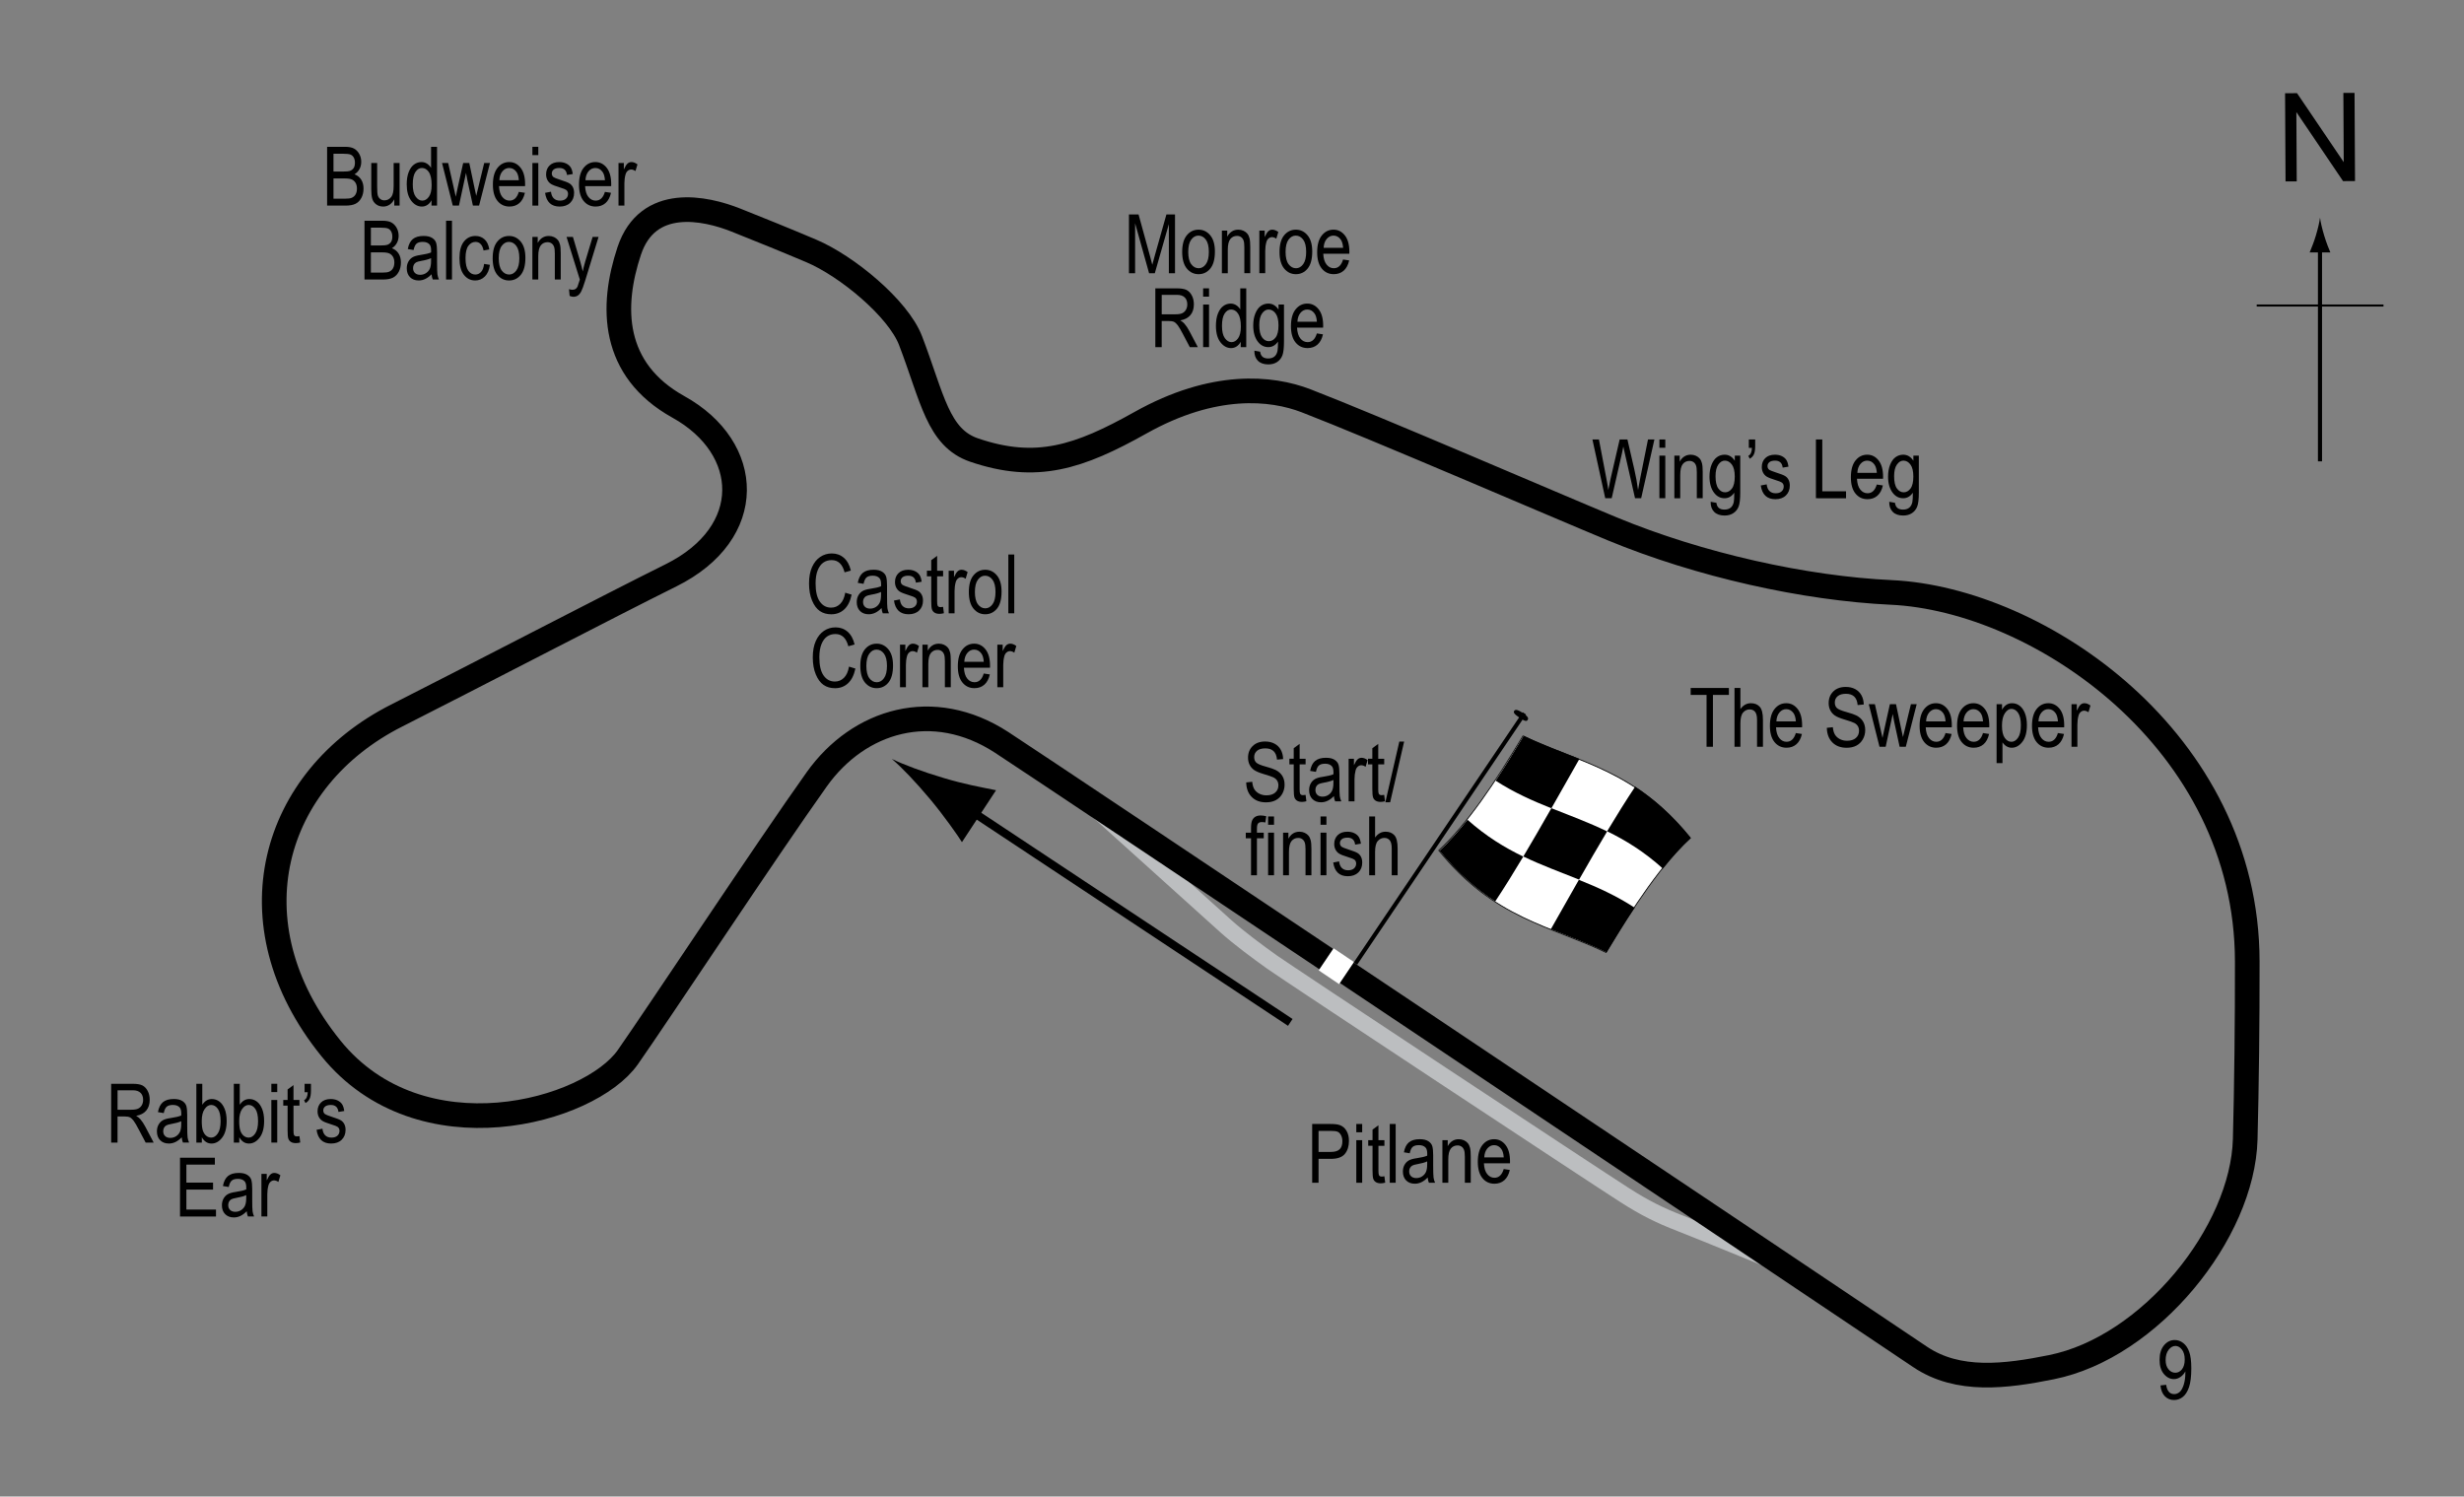 <?xml version="1.0" encoding="UTF-8"?> <!-- Generator: Adobe Illustrator 14.0.0, SVG Export Plug-In . SVG Version: 6.00 Build 43363) --> <svg xmlns="http://www.w3.org/2000/svg" xmlns:xlink="http://www.w3.org/1999/xlink" version="1.1" x="0px" y="0px" width="300px" height="182.221px" viewBox="0 0 300 182.221" xml:space="preserve"><rect x="0" y="0" width="300" height="182.221" fill="#808080" stroke="none"/> <g id="Pitlane"> <path fill="none" stroke="#BCBEC0" stroke-width="2" d="M131.527,96.804c0,0,16.167,14.583,17.75,16s3.833,3.083,5.583,4.333 s39.084,25.917,43.001,28.417c2.377,1.517,4.166,2.417,6.75,3.417s12.916,5.25,12.916,5.25"></path> </g> <g id="Circuit"> <path fill="none" stroke="#000000" stroke-width="3" d="M138.86,51.471c8.917-5,15.946-4.296,20.167-2.667 c8.417,3.25,30.214,12.67,37.25,15.583c10.667,4.417,23.465,7.26,34,7.75c17.917,0.833,43.29,17.994,43.334,44.917 c0.012,7.185-0.084,15.417-0.25,21.667c-0.303,11.394-11.584,25.333-23.584,27.75c-5.559,1.119-11.359,1.873-16-1.25 c-17.583-11.834-106.078-71.092-111.833-74.833c-8.333-5.417-17.369-2.697-22.5,4.5c-6,8.417-19.249,28.474-23,33.833 c-4.667,6.666-25.236,12.431-36.167-1.084c-12.333-15.25-7.167-32.833,8-40.5c8.649-4.372,26.104-13.457,33.417-17.083 c10.417-5.167,9.917-15.5,0.916-20.5c-8.186-4.547-8.25-12.25-6-19s9.25-5.25,13-3.75c3.262,1.305,5.661,2.266,9.167,3.75 c4.333,1.833,10.583,7,12.083,10.917c2.678,6.996,3.324,11.826,7.75,13.333C126.193,57.388,131.366,55.673,138.86,51.471z"></path> </g> <g id="Startline"> <line fill="none" stroke="#FFFFFF" stroke-width="3" x1="163.61" y1="116.304" x2="161.797" y2="118.992"></line> </g> <g id="Flag"> <g> <g> <path fill="#FFFFFF" stroke="#000000" stroke-width="0.1" d="M195.542,115.974c-6.787-3.278-13.574-4.048-20.361-12.422 c3.416-3.15,6.831-8.227,10.247-13.94c6.787,3.283,13.573,4.05,20.36,12.414C202.374,105.181,198.958,110.26,195.542,115.974z"></path> <path d="M188.887,98.42c-2.263-0.906-4.526-1.901-6.789-3.36c1.139-1.722,2.278-3.561,3.417-5.469 c2.262,1.087,4.524,1.9,6.786,2.813C191.164,94.4,190.025,96.421,188.887,98.42z"></path> <path d="M182.048,109.759c-2.263-1.466-4.524-3.397-6.787-6.17c1.139-1.06,2.276-2.333,3.415-3.771 c2.263,2.021,4.524,3.391,6.787,4.482C184.325,106.206,183.187,108.042,182.048,109.759z"></path> <path d="M192.259,107.103c-2.263-0.911-4.526-1.725-6.789-2.816c1.139-1.906,2.277-3.882,3.416-5.881 c2.263,0.907,4.525,1.726,6.788,2.83C194.536,103.135,193.398,105.106,192.259,107.103z"></path> <path d="M195.609,115.967c-2.264-1.099-4.526-1.916-6.79-2.824c1.138-1.997,2.276-4.018,3.414-6.013 c2.264,0.91,4.526,1.916,6.79,3.394C197.885,112.234,196.747,114.065,195.609,115.967z"></path> <path d="M202.461,105.763c-2.263-2.05-4.526-3.44-6.789-4.543c1.139-1.899,2.276-3.727,3.415-5.434 c2.262,1.488,4.523,3.449,6.785,6.259C204.736,103.086,203.598,104.341,202.461,105.763z"></path> </g> </g> <line fill="#FFFFFF" stroke="#000000" stroke-width="0.5" x1="185.593" y1="86.86" x2="165.027" y2="117.334"></line> <path d="M185.992,87.663c-0.107,0.162-0.247,0.228-0.979-0.265c-0.729-0.494-0.76-0.673-0.654-0.836 c0.112-0.161,0.317-0.24,1.048,0.254C186.136,87.307,186.102,87.501,185.992,87.663z"></path> <g> <line fill="none" stroke="#000000" x1="157.096" y1="124.491" x2="117.08" y2="97.98"></line> <path d="M114.963,94.752c2.482,0.737,4.209,1.045,6.31,1.469l-4.152,6.322c-0.409-0.673-2.193-3.222-3.855-5.208 c-1.779-2.128-3.489-3.909-4.684-4.93C109.992,93.099,112.307,93.965,114.963,94.752z"></path> </g> </g> <g id="North"> <g> <g> <g> <line fill="none" stroke="#000000" stroke-width="0.5" x1="282.466" y1="56.175" x2="282.466" y2="29.892"></line> <path d="M281.955,28.711c-0.25,0.827-0.48,1.364-0.746,2.027h2.521c-0.112-0.237-0.496-1.2-0.745-2.027 c-0.268-0.885-0.45-1.687-0.516-2.207C282.404,27.025,282.221,27.827,281.955,28.711z"></path> </g> </g> </g> <line fill="none" stroke="#000000" stroke-width="0.25" x1="274.761" y1="37.201" x2="290.197" y2="37.201"></line> <g> <path d="M278.272,22.091l-0.057-10.737l1.457-0.008l5.686,8.4l-0.045-8.43l1.361-0.007l0.058,10.737l-1.458,0.008l-5.684-8.407 l0.045,8.438L278.272,22.091z"></path> </g> </g> <g id="Labels"> <g> <path d="M159.762,144.017v-7.158h2.211c0.521,0,0.906,0.045,1.152,0.137c0.34,0.123,0.609,0.353,0.811,0.688 c0.203,0.336,0.303,0.748,0.303,1.236c0,0.645-0.164,1.17-0.492,1.576c-0.33,0.407-0.896,0.611-1.705,0.611h-1.504v2.91H159.762z M160.538,140.261h1.52c0.479,0,0.828-0.107,1.049-0.324c0.223-0.217,0.332-0.543,0.332-0.979c0-0.283-0.055-0.526-0.164-0.729 c-0.107-0.201-0.24-0.34-0.395-0.414c-0.154-0.075-0.434-0.113-0.838-0.113h-1.504V140.261z"></path> <path d="M165.133,137.869v-1.01h0.717v1.01H165.133z M165.133,144.017v-5.186h0.717v5.186H165.133z"></path> <path d="M168.555,143.23l0.098,0.777c-0.197,0.052-0.377,0.078-0.537,0.078c-0.25,0-0.451-0.051-0.605-0.149 c-0.152-0.099-0.258-0.235-0.314-0.407c-0.057-0.173-0.086-0.517-0.086-1.031v-2.982h-0.527v-0.684h0.527v-1.285l0.719-0.527 v1.813h0.727v0.684h-0.727v3.031c0,0.28,0.021,0.461,0.063,0.543c0.063,0.117,0.178,0.176,0.348,0.176 C168.319,143.265,168.426,143.253,168.555,143.23z"></path> <path d="M169.209,144.017v-7.158h0.719v7.158H169.209z"></path> <path d="M173.825,143.376c-0.242,0.251-0.492,0.439-0.752,0.566c-0.262,0.127-0.531,0.191-0.811,0.191 c-0.443,0-0.797-0.134-1.061-0.4c-0.264-0.268-0.395-0.627-0.395-1.08c0-0.299,0.061-0.564,0.186-0.795 c0.123-0.231,0.293-0.412,0.508-0.543c0.215-0.13,0.539-0.226,0.977-0.287c0.586-0.086,1.016-0.189,1.289-0.309l0.004-0.225 c0-0.354-0.063-0.604-0.189-0.746c-0.18-0.209-0.455-0.313-0.826-0.313c-0.334,0-0.586,0.068-0.752,0.208 s-0.287,0.399-0.365,0.782l-0.709-0.117c0.102-0.557,0.305-0.961,0.613-1.215c0.307-0.254,0.748-0.381,1.32-0.381 c0.447,0,0.797,0.084,1.051,0.251s0.414,0.375,0.48,0.622c0.066,0.248,0.1,0.609,0.1,1.084v1.172c0,0.82,0.016,1.338,0.047,1.551 s0.092,0.421,0.184,0.623h-0.752C173.895,143.837,173.846,143.625,173.825,143.376z M173.766,141.414 c-0.264,0.131-0.656,0.241-1.178,0.332c-0.303,0.053-0.514,0.111-0.635,0.179c-0.119,0.067-0.213,0.161-0.281,0.283 c-0.066,0.122-0.1,0.263-0.1,0.423c0,0.247,0.076,0.445,0.23,0.593c0.152,0.147,0.363,0.222,0.635,0.222 c0.256,0,0.49-0.066,0.699-0.199c0.211-0.134,0.367-0.313,0.473-0.535c0.104-0.223,0.156-0.548,0.156-0.975V141.414z"></path> <path d="M175.616,144.017v-5.186h0.65v0.732c0.156-0.285,0.346-0.498,0.572-0.639s0.484-0.211,0.777-0.211 c0.227,0,0.438,0.045,0.631,0.134s0.35,0.206,0.469,0.352s0.207,0.333,0.266,0.563c0.059,0.231,0.088,0.586,0.088,1.064v3.189 h-0.719v-3.158c0-0.381-0.031-0.66-0.098-0.836c-0.064-0.176-0.166-0.313-0.305-0.408s-0.299-0.145-0.48-0.145 c-0.346,0-0.621,0.129-0.826,0.387s-0.307,0.699-0.307,1.324v2.836H175.616z"></path> <path d="M183.083,142.347l0.742,0.111c-0.125,0.554-0.348,0.971-0.672,1.253s-0.725,0.423-1.203,0.423 c-0.604,0-1.09-0.229-1.463-0.687s-0.559-1.117-0.559-1.979c0-0.896,0.188-1.578,0.563-2.049c0.377-0.471,0.854-0.705,1.43-0.705 c0.549,0,1.008,0.23,1.377,0.693c0.367,0.462,0.551,1.131,0.551,2.006l-0.004,0.234h-3.174c0.029,0.583,0.164,1.022,0.404,1.318 c0.242,0.297,0.535,0.445,0.879,0.445C182.495,143.412,182.87,143.056,183.083,142.347z M180.713,140.925h2.373 c-0.031-0.449-0.129-0.784-0.287-1.006c-0.232-0.322-0.525-0.482-0.885-0.482c-0.322,0-0.598,0.134-0.824,0.402 C180.862,140.108,180.737,140.47,180.713,140.925z"></path> </g> <g> <path d="M151.729,95.27l0.732-0.078c0.039,0.394,0.127,0.701,0.266,0.92s0.336,0.396,0.594,0.53c0.256,0.133,0.547,0.2,0.869,0.2 c0.461,0,0.82-0.113,1.076-0.338c0.256-0.226,0.383-0.519,0.383-0.88c0-0.211-0.047-0.396-0.139-0.553 c-0.094-0.158-0.232-0.287-0.42-0.388c-0.188-0.101-0.592-0.243-1.213-0.427c-0.555-0.165-0.947-0.33-1.182-0.496 s-0.418-0.377-0.547-0.632c-0.131-0.255-0.195-0.544-0.195-0.867c0-0.58,0.188-1.053,0.561-1.421 c0.375-0.368,0.879-0.552,1.514-0.552c0.438,0,0.818,0.086,1.145,0.259c0.328,0.172,0.582,0.42,0.762,0.742 c0.182,0.322,0.279,0.702,0.291,1.138l-0.746,0.068c-0.039-0.465-0.18-0.811-0.418-1.035c-0.24-0.225-0.576-0.337-1.008-0.337 c-0.439,0-0.775,0.099-1.006,0.295c-0.232,0.197-0.348,0.452-0.348,0.764c0,0.29,0.086,0.514,0.254,0.674 c0.17,0.159,0.551,0.321,1.143,0.484c0.58,0.16,0.986,0.299,1.221,0.417c0.357,0.183,0.627,0.423,0.811,0.721 c0.182,0.298,0.273,0.653,0.273,1.066c0,0.41-0.096,0.783-0.287,1.119c-0.193,0.337-0.453,0.593-0.785,0.769 c-0.33,0.175-0.727,0.263-1.193,0.263c-0.725,0-1.305-0.218-1.736-0.654C151.969,96.606,151.745,96.015,151.729,95.27z"></path> <path d="M158.959,96.788l0.098,0.776c-0.197,0.052-0.377,0.078-0.537,0.078c-0.25,0-0.451-0.05-0.605-0.149 c-0.152-0.099-0.258-0.235-0.314-0.408s-0.086-0.516-0.086-1.03v-2.983h-0.527v-0.684h0.527v-1.284l0.719-0.527v1.812h0.727v0.684 h-0.727v3.032c0,0.28,0.021,0.46,0.063,0.542c0.063,0.117,0.178,0.176,0.348,0.176C158.723,96.822,158.831,96.811,158.959,96.788z "></path> <path d="M162.407,96.935c-0.24,0.25-0.49,0.439-0.752,0.566c-0.26,0.127-0.529,0.19-0.811,0.19c-0.441,0-0.795-0.133-1.059-0.4 s-0.396-0.626-0.396-1.079c0-0.299,0.063-0.565,0.186-0.796c0.125-0.231,0.293-0.412,0.508-0.542s0.541-0.226,0.977-0.288 c0.586-0.086,1.016-0.188,1.289-0.308l0.006-0.225c0-0.355-0.064-0.604-0.191-0.747c-0.178-0.208-0.453-0.313-0.824-0.313 c-0.336,0-0.586,0.069-0.752,0.208s-0.289,0.4-0.367,0.783l-0.707-0.117c0.1-0.557,0.305-0.962,0.611-1.216 c0.309-0.254,0.748-0.381,1.322-0.381c0.445,0,0.795,0.084,1.049,0.251s0.414,0.375,0.48,0.623 c0.068,0.248,0.102,0.609,0.102,1.084v1.172c0,0.82,0.016,1.337,0.045,1.55c0.031,0.213,0.094,0.421,0.184,0.623h-0.752 C162.479,97.395,162.43,97.182,162.407,96.935z M162.348,94.972c-0.264,0.13-0.656,0.241-1.176,0.332 c-0.303,0.052-0.516,0.111-0.635,0.178c-0.121,0.067-0.215,0.161-0.281,0.283s-0.1,0.263-0.1,0.422 c0,0.248,0.076,0.445,0.229,0.593c0.154,0.148,0.365,0.222,0.635,0.222c0.258,0,0.49-0.067,0.701-0.2 c0.209-0.133,0.367-0.312,0.471-0.535c0.105-0.223,0.156-0.548,0.156-0.974V94.972z"></path> <path d="M164.2,97.574v-5.186h0.648v0.786c0.166-0.365,0.318-0.606,0.457-0.725s0.293-0.178,0.467-0.178 c0.24,0,0.486,0.094,0.736,0.283l-0.244,0.815c-0.178-0.127-0.354-0.19-0.521-0.19c-0.154,0-0.293,0.054-0.42,0.161 s-0.217,0.257-0.27,0.449c-0.09,0.335-0.137,0.692-0.137,1.069v2.715H164.2z"></path> <path d="M168.53,96.788l0.098,0.776c-0.197,0.052-0.377,0.078-0.537,0.078c-0.25,0-0.451-0.05-0.605-0.149 c-0.152-0.099-0.258-0.235-0.314-0.408s-0.086-0.516-0.086-1.03v-2.983h-0.527v-0.684h0.527v-1.284l0.719-0.527v1.812h0.727v0.684 h-0.727v3.032c0,0.28,0.021,0.46,0.063,0.542c0.063,0.117,0.178,0.176,0.348,0.176C168.293,96.822,168.401,96.811,168.53,96.788z"></path> <path d="M168.672,97.691l1.701-7.397h0.586l-1.705,7.397H168.672z"></path> <path d="M152.317,106.574v-4.502h-0.639v-0.684h0.639v-0.552c0-0.407,0.043-0.712,0.127-0.916 c0.086-0.204,0.215-0.359,0.391-0.466c0.174-0.107,0.393-0.161,0.658-0.161c0.205,0,0.43,0.031,0.676,0.093l-0.107,0.762 c-0.15-0.033-0.291-0.049-0.426-0.049c-0.215,0-0.369,0.056-0.461,0.168c-0.094,0.112-0.139,0.326-0.139,0.642v0.479h0.83v0.684 h-0.83v4.502H152.317z"></path> <path d="M154.397,100.427v-1.011h0.719v1.011H154.397z M154.397,106.574v-5.186h0.719v5.186H154.397z"></path> <path d="M156.219,106.574v-5.186h0.648v0.732c0.156-0.285,0.348-0.498,0.572-0.638c0.227-0.141,0.486-0.211,0.779-0.211 c0.227,0,0.438,0.045,0.631,0.134s0.35,0.207,0.467,0.352c0.119,0.145,0.207,0.333,0.266,0.564s0.088,0.586,0.088,1.064v3.188 h-0.717v-3.158c0-0.381-0.033-0.66-0.098-0.836c-0.066-0.176-0.168-0.312-0.307-0.408c-0.137-0.096-0.297-0.144-0.48-0.144 c-0.344,0-0.619,0.129-0.824,0.386s-0.309,0.699-0.309,1.325v2.835H156.219z"></path> <path d="M160.78,100.427v-1.011h0.717v1.011H160.78z M160.78,106.574v-5.186h0.717v5.186H160.78z"></path> <path d="M162.323,105.021l0.717-0.137c0.043,0.366,0.158,0.639,0.346,0.816c0.189,0.179,0.439,0.268,0.75,0.268 c0.313,0,0.555-0.077,0.725-0.232s0.256-0.351,0.256-0.588c0-0.205-0.074-0.365-0.221-0.479c-0.1-0.078-0.344-0.176-0.732-0.293 c-0.559-0.172-0.934-0.319-1.123-0.439c-0.188-0.121-0.334-0.282-0.439-0.483c-0.104-0.202-0.156-0.431-0.156-0.688 c0-0.443,0.143-0.802,0.426-1.079s0.676-0.415,1.176-0.415c0.316,0,0.594,0.057,0.832,0.171c0.24,0.114,0.424,0.267,0.551,0.459 s0.215,0.467,0.264,0.825l-0.703,0.117c-0.066-0.566-0.373-0.85-0.924-0.85c-0.313,0-0.545,0.063-0.697,0.187 c-0.154,0.125-0.23,0.285-0.23,0.479c0,0.191,0.074,0.342,0.221,0.453c0.088,0.064,0.35,0.168,0.783,0.311 c0.596,0.189,0.982,0.34,1.156,0.453c0.176,0.112,0.313,0.266,0.41,0.46c0.096,0.194,0.145,0.425,0.145,0.692 c0,0.496-0.156,0.897-0.471,1.203c-0.314,0.307-0.742,0.46-1.287,0.46C163.077,106.691,162.485,106.135,162.323,105.021z"></path> <path d="M166.702,106.574v-7.158h0.719v2.568c0.168-0.238,0.359-0.416,0.572-0.535c0.215-0.119,0.449-0.178,0.707-0.178 c0.451,0,0.809,0.144,1.07,0.432c0.264,0.288,0.395,0.816,0.395,1.584v3.286h-0.719v-3.286c0-0.449-0.08-0.771-0.238-0.967 c-0.16-0.195-0.379-0.293-0.66-0.293c-0.313,0-0.578,0.125-0.799,0.376c-0.219,0.25-0.328,0.695-0.328,1.333v2.837H166.702z"></path> </g> <g> <path d="M102.911,72.168l0.781,0.239c-0.173,0.804-0.475,1.404-0.905,1.799c-0.432,0.396-0.957,0.593-1.575,0.593 c-0.544,0-1.009-0.133-1.394-0.398c-0.387-0.266-0.702-0.691-0.947-1.278c-0.246-0.586-0.369-1.279-0.369-2.077 c0-0.788,0.123-1.455,0.369-2.001c0.246-0.545,0.579-0.958,0.999-1.236c0.421-0.279,0.89-0.418,1.408-0.418 c0.566,0,1.054,0.176,1.461,0.528c0.407,0.353,0.692,0.87,0.855,1.552l-0.762,0.22c-0.261-0.993-0.784-1.489-1.569-1.489 c-0.392,0-0.73,0.1-1.018,0.301c-0.286,0.2-0.516,0.512-0.687,0.936c-0.171,0.424-0.257,0.959-0.257,1.608 c0,0.98,0.173,1.716,0.518,2.207s0.804,0.735,1.377,0.735c0.423,0,0.789-0.15,1.096-0.452 C102.602,73.237,102.807,72.78,102.911,72.168z"></path> <path d="M107.33,74.039c-0.241,0.25-0.491,0.439-0.752,0.566s-0.53,0.19-0.811,0.19c-0.442,0-0.796-0.133-1.06-0.4 s-0.396-0.626-0.396-1.079c0-0.299,0.062-0.565,0.186-0.796s0.293-0.412,0.508-0.542s0.54-0.226,0.977-0.288 c0.586-0.086,1.016-0.188,1.289-0.308l0.005-0.225c0-0.355-0.063-0.604-0.19-0.747c-0.179-0.208-0.454-0.313-0.825-0.313 c-0.335,0-0.586,0.069-0.752,0.208s-0.288,0.4-0.366,0.783l-0.708-0.117c0.101-0.557,0.306-0.962,0.612-1.216 c0.309-0.254,0.748-0.381,1.321-0.381c0.446,0,0.796,0.084,1.05,0.251s0.414,0.375,0.48,0.623 c0.067,0.248,0.101,0.609,0.101,1.084v1.172c0,0.82,0.016,1.337,0.046,1.55c0.031,0.213,0.093,0.421,0.184,0.623h-0.752 C107.401,74.499,107.353,74.286,107.33,74.039z M107.271,72.076c-0.264,0.13-0.656,0.241-1.177,0.332 c-0.303,0.052-0.515,0.111-0.635,0.178s-0.214,0.161-0.28,0.283c-0.067,0.122-0.101,0.263-0.101,0.422 c0,0.248,0.076,0.445,0.229,0.593s0.364,0.222,0.635,0.222c0.257,0,0.49-0.067,0.701-0.2c0.209-0.133,0.366-0.312,0.471-0.535 s0.156-0.548,0.156-0.974V72.076z"></path> <path d="M108.844,73.125l0.718-0.137c0.042,0.366,0.157,0.639,0.346,0.816c0.188,0.179,0.438,0.268,0.75,0.268 c0.313,0,0.554-0.077,0.724-0.232c0.171-0.155,0.256-0.351,0.256-0.588c0-0.205-0.073-0.365-0.22-0.479 c-0.101-0.078-0.345-0.176-0.732-0.293c-0.56-0.172-0.935-0.319-1.123-0.439s-0.335-0.282-0.439-0.483s-0.156-0.431-0.156-0.688 c0-0.443,0.142-0.802,0.425-1.079s0.676-0.415,1.177-0.415c0.315,0,0.593,0.057,0.833,0.171c0.238,0.114,0.422,0.267,0.549,0.459 s0.215,0.467,0.264,0.825l-0.703,0.117c-0.065-0.566-0.373-0.85-0.923-0.85c-0.313,0-0.545,0.063-0.698,0.187 c-0.153,0.125-0.229,0.285-0.229,0.479c0,0.191,0.073,0.342,0.22,0.453c0.089,0.064,0.35,0.168,0.783,0.311 c0.597,0.189,0.982,0.34,1.157,0.453s0.312,0.266,0.409,0.46c0.097,0.194,0.146,0.425,0.146,0.692 c0,0.496-0.157,0.897-0.472,1.203c-0.313,0.307-0.742,0.46-1.286,0.46C109.598,74.795,109.007,74.239,108.844,73.125z"></path> <path d="M114.825,73.892l0.098,0.776c-0.198,0.052-0.378,0.078-0.537,0.078c-0.251,0-0.452-0.05-0.605-0.149 s-0.258-0.235-0.315-0.408c-0.057-0.172-0.085-0.516-0.085-1.03v-2.983h-0.527v-0.684h0.527v-1.284l0.718-0.527v1.812h0.728v0.684 h-0.728v3.032c0,0.28,0.021,0.46,0.063,0.542c0.062,0.117,0.178,0.176,0.347,0.176C114.589,73.926,114.695,73.915,114.825,73.892z "></path> <path d="M115.504,74.678v-5.186h0.649v0.786c0.166-0.365,0.318-0.606,0.456-0.725c0.139-0.119,0.294-0.178,0.467-0.178 c0.241,0,0.486,0.094,0.737,0.283l-0.244,0.815c-0.179-0.127-0.354-0.19-0.522-0.19c-0.153,0-0.293,0.054-0.42,0.161 s-0.217,0.257-0.269,0.449c-0.091,0.335-0.137,0.692-0.137,1.069v2.715H115.504z"></path> <path d="M117.96,72.085c0-0.895,0.188-1.571,0.563-2.026c0.377-0.456,0.853-0.684,1.429-0.684c0.566,0,1.04,0.228,1.421,0.684 s0.571,1.113,0.571,1.973c0,0.931-0.188,1.625-0.562,2.08s-0.852,0.684-1.431,0.684c-0.569,0-1.044-0.229-1.423-0.686 C118.149,73.652,117.96,72.978,117.96,72.085z M118.697,72.083c0,0.671,0.122,1.171,0.366,1.499s0.547,0.491,0.908,0.491 c0.339,0,0.629-0.166,0.872-0.496c0.242-0.331,0.363-0.829,0.363-1.494c0-0.668-0.122-1.166-0.366-1.494s-0.547-0.491-0.908-0.491 c-0.342,0-0.633,0.165-0.874,0.494S118.697,71.418,118.697,72.083z"></path> <path d="M122.77,74.678V67.52h0.718v7.158H122.77z"></path> <path d="M103.368,81.168l0.781,0.239c-0.173,0.804-0.475,1.404-0.905,1.799c-0.432,0.396-0.957,0.593-1.575,0.593 c-0.544,0-1.009-0.133-1.394-0.398c-0.387-0.266-0.702-0.691-0.947-1.278c-0.246-0.586-0.369-1.279-0.369-2.077 c0-0.788,0.123-1.455,0.369-2.001c0.246-0.545,0.579-0.958,0.999-1.236c0.421-0.279,0.89-0.418,1.408-0.418 c0.566,0,1.054,0.176,1.461,0.528c0.407,0.353,0.692,0.87,0.855,1.552l-0.762,0.22c-0.261-0.993-0.784-1.489-1.569-1.489 c-0.392,0-0.73,0.1-1.018,0.301c-0.286,0.2-0.516,0.512-0.687,0.936c-0.171,0.424-0.257,0.959-0.257,1.608 c0,0.98,0.173,1.716,0.518,2.207s0.804,0.735,1.377,0.735c0.423,0,0.789-0.15,1.096-0.452 C103.059,82.237,103.264,81.78,103.368,81.168z"></path> <path d="M104.745,81.085c0-0.895,0.188-1.571,0.563-2.026c0.377-0.456,0.853-0.684,1.429-0.684c0.566,0,1.04,0.228,1.421,0.684 s0.571,1.113,0.571,1.973c0,0.931-0.188,1.625-0.562,2.08s-0.852,0.684-1.431,0.684c-0.569,0-1.044-0.229-1.423-0.686 C104.935,82.652,104.745,81.978,104.745,81.085z M105.482,81.083c0,0.671,0.122,1.171,0.366,1.499s0.547,0.491,0.908,0.491 c0.339,0,0.629-0.166,0.872-0.496c0.242-0.331,0.363-0.829,0.363-1.494c0-0.668-0.122-1.166-0.366-1.494s-0.547-0.491-0.908-0.491 c-0.342,0-0.633,0.165-0.874,0.494S105.482,80.418,105.482,81.083z"></path> <path d="M109.579,83.678v-5.186h0.649v0.786c0.166-0.365,0.318-0.606,0.457-0.725c0.138-0.119,0.293-0.178,0.466-0.178 c0.241,0,0.486,0.094,0.737,0.283l-0.244,0.815c-0.179-0.127-0.354-0.19-0.522-0.19c-0.153,0-0.293,0.054-0.42,0.161 s-0.217,0.257-0.269,0.449c-0.091,0.335-0.137,0.692-0.137,1.069v2.715H109.579z"></path> <path d="M112.309,83.678v-5.186h0.649v0.732c0.156-0.285,0.347-0.498,0.572-0.638c0.227-0.141,0.485-0.211,0.778-0.211 c0.227,0,0.438,0.045,0.631,0.134s0.35,0.207,0.468,0.352c0.119,0.145,0.207,0.333,0.266,0.564s0.088,0.586,0.088,1.064v3.188 h-0.718v-3.158c0-0.381-0.032-0.66-0.098-0.836c-0.065-0.176-0.167-0.312-0.305-0.408c-0.139-0.096-0.299-0.144-0.481-0.144 c-0.345,0-0.62,0.129-0.825,0.386s-0.308,0.699-0.308,1.325v2.835H112.309z"></path> <path d="M119.774,82.008l0.742,0.112c-0.124,0.553-0.348,0.971-0.671,1.252c-0.324,0.282-0.726,0.422-1.204,0.422 c-0.603,0-1.09-0.229-1.462-0.686c-0.373-0.458-0.56-1.117-0.56-1.98c0-0.895,0.188-1.578,0.563-2.048 c0.377-0.47,0.853-0.706,1.429-0.706c0.55,0,1.009,0.231,1.377,0.693s0.552,1.131,0.552,2.007l-0.005,0.234h-3.174 c0.029,0.583,0.164,1.022,0.405,1.318s0.534,0.444,0.879,0.444C119.187,83.073,119.563,82.718,119.774,82.008z M117.406,80.587 h2.373c-0.032-0.449-0.129-0.785-0.288-1.006c-0.231-0.322-0.525-0.483-0.884-0.483c-0.322,0-0.598,0.134-0.825,0.403 S117.429,80.132,117.406,80.587z"></path> <path d="M121.43,83.678v-5.186h0.649v0.786c0.166-0.365,0.318-0.606,0.456-0.725c0.139-0.119,0.294-0.178,0.467-0.178 c0.241,0,0.486,0.094,0.737,0.283l-0.244,0.815c-0.179-0.127-0.354-0.19-0.522-0.19c-0.153,0-0.293,0.054-0.42,0.161 s-0.217,0.257-0.269,0.449c-0.091,0.335-0.137,0.692-0.137,1.069v2.715H121.43z"></path> </g> <g> <path d="M13.535,139.124v-7.158h2.603c0.544,0,0.944,0.067,1.204,0.2c0.258,0.133,0.471,0.355,0.637,0.666 s0.249,0.671,0.249,1.081c0,0.54-0.141,0.978-0.423,1.313c-0.281,0.335-0.69,0.548-1.228,0.64 c0.218,0.131,0.384,0.264,0.498,0.397c0.231,0.273,0.435,0.577,0.61,0.913l1.025,1.948h-0.977l-0.783-1.488 c-0.303-0.583-0.532-0.975-0.687-1.177s-0.304-0.338-0.448-0.408s-0.348-0.105-0.607-0.105h-0.897v3.179H13.535z M14.312,135.125 h1.67c0.364,0,0.642-0.044,0.83-0.132s0.339-0.226,0.449-0.415s0.166-0.408,0.166-0.659c0-0.361-0.105-0.646-0.317-0.853 c-0.212-0.206-0.525-0.31-0.942-0.31h-1.855V135.125z"></path> <path d="M22.124,138.484c-0.241,0.25-0.491,0.439-0.752,0.566s-0.53,0.19-0.811,0.19c-0.442,0-0.796-0.134-1.06-0.4 s-0.396-0.626-0.396-1.079c0-0.299,0.062-0.564,0.186-0.796s0.293-0.411,0.508-0.542s0.54-0.227,0.977-0.288 c0.586-0.086,1.016-0.188,1.289-0.308l0.005-0.225c0-0.355-0.063-0.604-0.19-0.747c-0.179-0.208-0.454-0.313-0.825-0.313 c-0.335,0-0.586,0.069-0.752,0.208c-0.166,0.14-0.288,0.4-0.366,0.783l-0.708-0.117c0.101-0.557,0.305-0.962,0.613-1.216 c0.307-0.254,0.747-0.381,1.32-0.381c0.446,0,0.796,0.084,1.05,0.251c0.254,0.168,0.414,0.375,0.481,0.623 c0.066,0.248,0.1,0.609,0.1,1.084v1.172c0,0.82,0.016,1.337,0.047,1.551c0.03,0.213,0.092,0.42,0.183,0.622h-0.752 C22.195,138.945,22.146,138.732,22.124,138.484z M22.065,136.521c-0.264,0.131-0.656,0.24-1.177,0.332 c-0.303,0.053-0.515,0.111-0.635,0.178c-0.12,0.067-0.214,0.162-0.281,0.283c-0.066,0.123-0.1,0.264-0.1,0.423 c0,0.247,0.076,0.445,0.229,0.593c0.153,0.148,0.364,0.223,0.635,0.223c0.257,0,0.491-0.066,0.7-0.2 c0.211-0.134,0.367-0.312,0.472-0.534c0.104-0.224,0.156-0.549,0.156-0.975V136.521z"></path> <path d="M24.575,139.124h-0.669v-7.158h0.723v2.554c0.153-0.234,0.326-0.409,0.52-0.525c0.194-0.115,0.41-0.173,0.647-0.173 c0.332,0,0.634,0.099,0.905,0.298c0.272,0.199,0.489,0.5,0.652,0.903s0.244,0.894,0.244,1.47c0,0.879-0.185,1.557-0.553,2.033 c-0.368,0.478-0.799,0.716-1.291,0.716c-0.248,0-0.471-0.064-0.668-0.192c-0.197-0.129-0.367-0.32-0.511-0.574V139.124z M24.564,136.492c0,0.537,0.049,0.939,0.146,1.206c0.099,0.267,0.237,0.47,0.416,0.61c0.18,0.141,0.379,0.21,0.598,0.21 c0.297,0,0.561-0.167,0.791-0.501c0.229-0.333,0.345-0.832,0.345-1.496c0-0.68-0.111-1.18-0.333-1.499s-0.494-0.479-0.817-0.479 c-0.297,0-0.563,0.167-0.796,0.501C24.681,135.377,24.564,135.861,24.564,136.492z"></path> <path d="M29.136,139.124h-0.669v-7.158h0.723v2.554c0.153-0.234,0.326-0.409,0.52-0.525c0.194-0.115,0.41-0.173,0.647-0.173 c0.332,0,0.634,0.099,0.905,0.298c0.272,0.199,0.489,0.5,0.652,0.903s0.244,0.894,0.244,1.47c0,0.879-0.185,1.557-0.553,2.033 c-0.368,0.478-0.799,0.716-1.291,0.716c-0.248,0-0.471-0.064-0.668-0.192c-0.197-0.129-0.367-0.32-0.511-0.574V139.124z M29.125,136.492c0,0.537,0.049,0.939,0.146,1.206c0.099,0.267,0.237,0.47,0.416,0.61c0.18,0.141,0.379,0.21,0.598,0.21 c0.297,0,0.561-0.167,0.791-0.501c0.229-0.333,0.345-0.832,0.345-1.496c0-0.68-0.111-1.18-0.333-1.499s-0.494-0.479-0.817-0.479 c-0.297,0-0.563,0.167-0.796,0.501C29.241,135.377,29.125,135.861,29.125,136.492z"></path> <path d="M33.037,132.976v-1.011h0.718v1.011H33.037z M33.037,139.124v-5.186h0.718v5.186H33.037z"></path> <path d="M36.46,138.337l0.098,0.776c-0.198,0.052-0.378,0.078-0.537,0.078c-0.251,0-0.452-0.05-0.605-0.149 c-0.153-0.099-0.258-0.234-0.315-0.407c-0.057-0.173-0.085-0.517-0.085-1.03v-2.983h-0.527v-0.684h0.527v-1.284l0.718-0.527v1.812 h0.728v0.684h-0.728v3.032c0,0.279,0.021,0.461,0.063,0.542c0.062,0.117,0.178,0.176,0.347,0.176 C36.224,138.372,36.33,138.361,36.46,138.337z"></path> <path d="M37.085,132.991v-1.025h0.776v0.806c0,0.463-0.056,0.805-0.166,1.025s-0.276,0.393-0.498,0.513l-0.176-0.342 c0.283-0.144,0.431-0.469,0.444-0.977H37.085z"></path> <path d="M38.54,137.571l0.718-0.137c0.042,0.366,0.157,0.639,0.346,0.816c0.188,0.179,0.438,0.268,0.75,0.268 c0.313,0,0.554-0.077,0.724-0.231c0.171-0.155,0.256-0.352,0.256-0.589c0-0.205-0.073-0.364-0.22-0.479 c-0.101-0.078-0.345-0.176-0.732-0.293c-0.56-0.173-0.935-0.319-1.123-0.439s-0.335-0.282-0.439-0.483s-0.156-0.432-0.156-0.688 c0-0.442,0.142-0.802,0.425-1.079s0.676-0.415,1.177-0.415c0.315,0,0.594,0.058,0.832,0.171c0.24,0.113,0.423,0.268,0.55,0.459 s0.215,0.467,0.264,0.825l-0.703,0.117c-0.065-0.566-0.373-0.85-0.923-0.85c-0.313,0-0.545,0.063-0.698,0.187 c-0.153,0.125-0.229,0.285-0.229,0.479c0,0.191,0.073,0.343,0.22,0.452c0.089,0.064,0.35,0.169,0.783,0.312 c0.597,0.189,0.982,0.341,1.157,0.452c0.175,0.113,0.312,0.266,0.409,0.461c0.097,0.193,0.146,0.424,0.146,0.691 c0,0.496-0.157,0.896-0.471,1.203c-0.314,0.307-0.743,0.46-1.287,0.46C39.294,139.241,38.703,138.684,38.54,137.571z"></path> <path d="M21.917,148.124v-7.158h4.243v0.845h-3.467v2.188h3.247v0.845h-3.247v2.437h3.604v0.845H21.917z"></path> <path d="M30.037,147.484c-0.241,0.25-0.491,0.439-0.752,0.566s-0.53,0.19-0.811,0.19c-0.442,0-0.796-0.134-1.06-0.4 s-0.396-0.626-0.396-1.079c0-0.299,0.062-0.564,0.186-0.796s0.293-0.411,0.508-0.542s0.54-0.227,0.977-0.288 c0.586-0.086,1.016-0.188,1.289-0.308l0.005-0.225c0-0.355-0.063-0.604-0.19-0.747c-0.179-0.208-0.454-0.313-0.825-0.313 c-0.335,0-0.586,0.069-0.752,0.208c-0.166,0.14-0.288,0.4-0.366,0.783l-0.708-0.117c0.101-0.557,0.306-0.962,0.612-1.216 c0.309-0.254,0.748-0.381,1.321-0.381c0.446,0,0.796,0.084,1.05,0.251c0.254,0.168,0.414,0.375,0.48,0.623 c0.067,0.248,0.101,0.609,0.101,1.084v1.172c0,0.82,0.016,1.337,0.046,1.551c0.031,0.213,0.093,0.42,0.184,0.622h-0.752 C30.108,147.945,30.06,147.732,30.037,147.484z M29.979,145.521c-0.264,0.131-0.656,0.24-1.177,0.332 c-0.303,0.053-0.515,0.111-0.635,0.178c-0.12,0.067-0.214,0.162-0.28,0.283c-0.067,0.123-0.101,0.264-0.101,0.423 c0,0.247,0.076,0.445,0.229,0.593c0.153,0.148,0.364,0.223,0.635,0.223c0.257,0,0.49-0.066,0.701-0.2 c0.209-0.134,0.366-0.312,0.471-0.534c0.104-0.224,0.156-0.549,0.156-0.975V145.521z"></path> <path d="M31.829,148.124v-5.186h0.649v0.786c0.166-0.365,0.318-0.606,0.457-0.725c0.138-0.119,0.293-0.179,0.466-0.179 c0.241,0,0.486,0.095,0.737,0.283l-0.244,0.815c-0.179-0.127-0.354-0.19-0.522-0.19c-0.153,0-0.293,0.054-0.42,0.161 s-0.217,0.258-0.269,0.449c-0.091,0.336-0.137,0.691-0.137,1.069v2.715H31.829z"></path> </g> <g> <path d="M195.444,60.668l-1.563-7.158h0.794l0.895,4.692c0.095,0.482,0.178,0.97,0.249,1.465l0.264-1.323l1.117-4.834h0.943 l0.837,3.623c0.204,0.882,0.356,1.727,0.458,2.534c0.074-0.465,0.171-0.985,0.288-1.558l0.924-4.6h0.781l-1.613,7.158h-0.747 l-1.24-5.454l-0.186-0.84c-0.055,0.313-0.111,0.592-0.17,0.84l-1.246,5.454H195.444z"></path> <path d="M202.037,54.521V53.51h0.718v1.011H202.037z M202.037,60.668v-5.186h0.718v5.186H202.037z"></path> <path d="M203.858,60.668v-5.186h0.649v0.732c0.156-0.285,0.347-0.498,0.572-0.638c0.227-0.141,0.485-0.211,0.778-0.211 c0.227,0,0.438,0.045,0.631,0.134s0.35,0.207,0.468,0.352c0.119,0.145,0.207,0.333,0.266,0.564s0.088,0.586,0.088,1.064v3.188 h-0.718V57.51c0-0.381-0.032-0.66-0.098-0.836c-0.065-0.176-0.167-0.312-0.306-0.408c-0.138-0.096-0.298-0.144-0.48-0.144 c-0.345,0-0.62,0.129-0.825,0.386s-0.308,0.699-0.308,1.325v2.835H203.858z"></path> <path d="M208.277,61.098l0.703,0.127c0.032,0.278,0.13,0.485,0.293,0.621c0.163,0.136,0.389,0.204,0.679,0.204 c0.315,0,0.567-0.076,0.755-0.227c0.187-0.151,0.314-0.377,0.383-0.676c0.042-0.183,0.063-0.566,0.063-1.153 c-0.156,0.223-0.332,0.392-0.527,0.504c-0.195,0.113-0.412,0.17-0.649,0.17c-0.508,0-0.93-0.215-1.265-0.645 c-0.384-0.495-0.576-1.157-0.576-1.987c0-0.557,0.085-1.043,0.254-1.46s0.392-0.723,0.667-0.918 c0.274-0.195,0.583-0.293,0.925-0.293c0.251,0,0.479,0.062,0.687,0.185c0.206,0.123,0.39,0.307,0.549,0.553v-0.62h0.664v4.482 c0,0.797-0.065,1.366-0.195,1.707s-0.344,0.609-0.64,0.806s-0.652,0.295-1.069,0.295c-0.55,0-0.974-0.148-1.27-0.444 S208.267,61.622,208.277,61.098z M208.873,57.982c0,0.682,0.112,1.18,0.338,1.493c0.225,0.313,0.5,0.47,0.826,0.47 s0.604-0.153,0.832-0.46c0.229-0.307,0.343-0.795,0.343-1.464c0-0.653-0.117-1.138-0.353-1.456 c-0.234-0.318-0.521-0.478-0.856-0.478c-0.3,0-0.563,0.159-0.79,0.478C208.986,56.883,208.873,57.356,208.873,57.982z"></path> <path d="M212.925,54.535V53.51h0.776v0.806c0,0.462-0.056,0.804-0.166,1.025s-0.276,0.392-0.498,0.513l-0.176-0.342 c0.283-0.143,0.431-0.469,0.444-0.977H212.925z"></path> <path d="M214.38,59.115l0.718-0.137c0.042,0.366,0.157,0.639,0.346,0.816c0.188,0.179,0.438,0.268,0.75,0.268 c0.313,0,0.554-0.077,0.724-0.232c0.171-0.155,0.256-0.351,0.256-0.588c0-0.205-0.073-0.365-0.22-0.479 c-0.101-0.078-0.345-0.176-0.732-0.293c-0.56-0.172-0.935-0.319-1.123-0.439s-0.335-0.282-0.439-0.483s-0.156-0.431-0.156-0.688 c0-0.443,0.142-0.802,0.425-1.079s0.676-0.415,1.177-0.415c0.315,0,0.593,0.057,0.833,0.171c0.238,0.114,0.422,0.267,0.549,0.459 s0.215,0.467,0.264,0.825l-0.703,0.117c-0.065-0.566-0.373-0.85-0.923-0.85c-0.313,0-0.545,0.063-0.698,0.187 c-0.153,0.125-0.229,0.285-0.229,0.479c0,0.191,0.073,0.342,0.22,0.453c0.089,0.064,0.35,0.168,0.783,0.311 c0.597,0.189,0.982,0.34,1.157,0.453s0.312,0.266,0.409,0.46c0.097,0.194,0.146,0.425,0.146,0.692 c0,0.496-0.157,0.897-0.472,1.203c-0.313,0.307-0.742,0.46-1.286,0.46C215.134,60.785,214.543,60.229,214.38,59.115z"></path> <path d="M221.094,60.668V53.51h0.776v6.313h2.891v0.845H221.094z"></path> <path d="M228.506,58.998l0.742,0.112c-0.124,0.553-0.348,0.971-0.671,1.252c-0.324,0.282-0.726,0.422-1.204,0.422 c-0.603,0-1.09-0.229-1.462-0.686c-0.373-0.458-0.56-1.117-0.56-1.98c0-0.895,0.188-1.578,0.563-2.048 c0.377-0.47,0.853-0.706,1.429-0.706c0.55,0,1.009,0.231,1.377,0.693s0.552,1.131,0.552,2.007l-0.005,0.234h-3.174 c0.029,0.583,0.164,1.022,0.405,1.318s0.534,0.444,0.879,0.444C227.918,60.063,228.294,59.708,228.506,58.998z M226.138,57.577 h2.373c-0.032-0.449-0.129-0.785-0.288-1.006c-0.231-0.322-0.525-0.483-0.884-0.483c-0.322,0-0.598,0.134-0.825,0.403 S226.161,57.122,226.138,57.577z"></path> <path d="M230.02,61.098l0.703,0.127c0.032,0.278,0.13,0.485,0.293,0.621c0.163,0.136,0.389,0.204,0.679,0.204 c0.315,0,0.567-0.076,0.754-0.227c0.188-0.151,0.315-0.377,0.384-0.676c0.042-0.183,0.063-0.566,0.063-1.153 c-0.156,0.223-0.332,0.392-0.527,0.504c-0.195,0.113-0.412,0.17-0.649,0.17c-0.508,0-0.93-0.215-1.265-0.645 c-0.384-0.495-0.576-1.157-0.576-1.987c0-0.557,0.085-1.043,0.254-1.46s0.392-0.723,0.666-0.918 c0.275-0.195,0.584-0.293,0.926-0.293c0.251,0,0.479,0.062,0.686,0.185c0.207,0.123,0.391,0.307,0.55,0.553v-0.62h0.664v4.482 c0,0.797-0.065,1.366-0.195,1.707s-0.344,0.609-0.64,0.806s-0.652,0.295-1.069,0.295c-0.55,0-0.974-0.148-1.27-0.444 S230.01,61.622,230.02,61.098z M230.616,57.982c0,0.682,0.112,1.18,0.338,1.493c0.225,0.313,0.5,0.47,0.827,0.47 c0.325,0,0.603-0.153,0.831-0.46c0.229-0.307,0.343-0.795,0.343-1.464c0-0.653-0.117-1.138-0.353-1.456 c-0.234-0.318-0.521-0.478-0.856-0.478c-0.3,0-0.563,0.159-0.79,0.478C230.729,56.883,230.616,57.356,230.616,57.982z"></path> </g> <g> <path d="M137.455,33.268v-7.158h1.167l1.394,5.068l0.279,1.06c0.068-0.264,0.172-0.646,0.313-1.147l1.408-4.98h1.045v7.158h-0.747 v-5.987l-1.712,5.987h-0.697l-1.702-6.09v6.09H137.455z"></path> <path d="M143.935,30.675c0-0.895,0.188-1.571,0.563-2.026c0.377-0.456,0.853-0.684,1.429-0.684c0.566,0,1.04,0.228,1.421,0.684 s0.571,1.113,0.571,1.973c0,0.931-0.188,1.625-0.562,2.08s-0.852,0.684-1.431,0.684c-0.569,0-1.044-0.229-1.423-0.686 C144.124,32.241,143.935,31.567,143.935,30.675z M144.672,30.672c0,0.671,0.122,1.171,0.366,1.499s0.547,0.491,0.908,0.491 c0.339,0,0.629-0.166,0.872-0.496c0.242-0.331,0.363-0.829,0.363-1.494c0-0.668-0.122-1.166-0.366-1.494s-0.547-0.491-0.908-0.491 c-0.342,0-0.633,0.165-0.874,0.494S144.672,30.007,144.672,30.672z"></path> <path d="M148.769,33.268v-5.186h0.65v0.732c0.156-0.285,0.346-0.498,0.572-0.638c0.227-0.141,0.484-0.211,0.777-0.211 c0.227,0,0.438,0.045,0.631,0.134s0.35,0.207,0.469,0.352s0.207,0.333,0.266,0.564s0.088,0.586,0.088,1.064v3.188h-0.719V30.11 c0-0.381-0.031-0.66-0.098-0.836c-0.064-0.176-0.166-0.312-0.305-0.408s-0.299-0.144-0.48-0.144c-0.346,0-0.621,0.129-0.826,0.386 s-0.307,0.699-0.307,1.325v2.835H148.769z"></path> <path d="M153.329,33.268v-5.186h0.65v0.786c0.166-0.365,0.318-0.606,0.457-0.725c0.137-0.119,0.293-0.178,0.465-0.178 c0.242,0,0.486,0.094,0.738,0.283l-0.244,0.815c-0.18-0.127-0.354-0.19-0.523-0.19c-0.152,0-0.293,0.054-0.42,0.161 s-0.217,0.257-0.268,0.449c-0.092,0.335-0.137,0.692-0.137,1.069v2.715H153.329z"></path> <path d="M155.786,30.675c0-0.895,0.188-1.571,0.564-2.026c0.375-0.456,0.852-0.684,1.428-0.684c0.566,0,1.039,0.228,1.42,0.684 s0.572,1.113,0.572,1.973c0,0.931-0.188,1.625-0.563,2.08c-0.373,0.456-0.852,0.684-1.43,0.684c-0.57,0-1.045-0.229-1.424-0.686 S155.786,31.567,155.786,30.675z M156.522,30.672c0,0.671,0.123,1.171,0.367,1.499s0.547,0.491,0.908,0.491 c0.338,0,0.629-0.166,0.871-0.496c0.242-0.331,0.363-0.829,0.363-1.494c0-0.668-0.121-1.166-0.365-1.494s-0.547-0.491-0.908-0.491 c-0.342,0-0.633,0.165-0.875,0.494C156.643,29.51,156.522,30.007,156.522,30.672z"></path> <path d="M163.524,31.598l0.742,0.112c-0.123,0.553-0.348,0.971-0.67,1.252c-0.324,0.282-0.727,0.422-1.205,0.422 c-0.602,0-1.09-0.229-1.461-0.686c-0.373-0.458-0.561-1.117-0.561-1.98c0-0.895,0.189-1.578,0.564-2.048 c0.377-0.47,0.852-0.706,1.428-0.706c0.551,0,1.01,0.231,1.377,0.693c0.369,0.462,0.553,1.131,0.553,2.007l-0.006,0.234h-3.174 c0.029,0.583,0.164,1.022,0.406,1.318c0.24,0.296,0.533,0.444,0.879,0.444C162.936,32.662,163.313,32.307,163.524,31.598z M161.157,30.177h2.373c-0.033-0.449-0.129-0.785-0.289-1.006c-0.23-0.322-0.525-0.483-0.883-0.483 c-0.322,0-0.598,0.134-0.826,0.403C161.305,29.359,161.178,29.721,161.157,30.177z"></path> <path d="M140.665,42.268v-7.158h2.603c0.544,0,0.945,0.067,1.203,0.2c0.26,0.133,0.472,0.355,0.638,0.666s0.249,0.671,0.249,1.081 c0,0.54-0.141,0.978-0.422,1.313c-0.282,0.335-0.691,0.548-1.229,0.639c0.218,0.131,0.384,0.264,0.498,0.398 c0.231,0.273,0.435,0.578,0.61,0.913l1.025,1.948h-0.977l-0.783-1.488c-0.303-0.583-0.532-0.975-0.687-1.177 s-0.304-0.338-0.448-0.409c-0.145-0.07-0.348-0.105-0.607-0.105h-0.897v3.179H140.665z M141.441,38.269h1.67 c0.364,0,0.642-0.044,0.83-0.132s0.339-0.226,0.449-0.415s0.166-0.409,0.166-0.659c0-0.361-0.105-0.646-0.317-0.852 s-0.525-0.31-0.942-0.31h-1.855V38.269z"></path> <path d="M146.485,36.12v-1.011h0.718v1.011H146.485z M146.485,42.268v-5.186h0.718v5.186H146.485z"></path> <path d="M151.061,42.268v-0.654c-0.131,0.25-0.299,0.442-0.504,0.574s-0.426,0.198-0.664,0.198c-0.5,0-0.934-0.237-1.301-0.71 c-0.365-0.474-0.549-1.14-0.549-2c0-0.589,0.081-1.089,0.244-1.499c0.162-0.41,0.379-0.714,0.65-0.913s0.573-0.298,0.905-0.298 c0.236,0,0.457,0.063,0.66,0.188s0.371,0.3,0.504,0.525v-2.568h0.729v7.158H151.061z M148.78,39.68c0,0.67,0.116,1.168,0.35,1.494 c0.232,0.326,0.503,0.488,0.814,0.488c0.305,0,0.57-0.156,0.795-0.469s0.338-0.785,0.338-1.416c0-0.726-0.113-1.256-0.338-1.589 s-0.508-0.5-0.85-0.5c-0.303,0-0.563,0.16-0.782,0.481C148.89,38.489,148.78,38.993,148.78,39.68z"></path> <path d="M152.725,42.697l0.703,0.127c0.033,0.278,0.131,0.485,0.293,0.621c0.164,0.136,0.389,0.204,0.68,0.204 c0.314,0,0.566-0.076,0.754-0.227s0.314-0.377,0.383-0.676c0.043-0.183,0.064-0.566,0.064-1.153 c-0.156,0.223-0.332,0.392-0.527,0.504c-0.195,0.113-0.412,0.17-0.65,0.17c-0.508,0-0.93-0.215-1.264-0.645 c-0.385-0.495-0.576-1.157-0.576-1.987c0-0.557,0.084-1.043,0.254-1.46c0.168-0.417,0.391-0.723,0.666-0.918 s0.584-0.293,0.926-0.293c0.25,0,0.479,0.062,0.686,0.185c0.207,0.123,0.391,0.307,0.549,0.553v-0.62h0.664v4.482 c0,0.797-0.064,1.366-0.195,1.707c-0.129,0.34-0.344,0.609-0.639,0.806c-0.297,0.197-0.652,0.295-1.07,0.295 c-0.549,0-0.973-0.148-1.27-0.444C152.86,43.631,152.715,43.221,152.725,42.697z M153.321,39.582c0,0.682,0.113,1.18,0.338,1.493 c0.225,0.313,0.5,0.47,0.828,0.47c0.324,0,0.602-0.153,0.83-0.46c0.229-0.307,0.344-0.795,0.344-1.464 c0-0.653-0.117-1.138-0.354-1.456c-0.234-0.318-0.52-0.478-0.855-0.478c-0.301,0-0.564,0.159-0.791,0.478 C153.434,38.483,153.321,38.956,153.321,39.582z"></path> <path d="M160.333,40.598l0.742,0.112c-0.123,0.553-0.348,0.971-0.67,1.252c-0.324,0.282-0.727,0.422-1.205,0.422 c-0.602,0-1.09-0.229-1.461-0.686c-0.373-0.458-0.561-1.117-0.561-1.98c0-0.895,0.189-1.578,0.564-2.048 c0.377-0.47,0.852-0.706,1.428-0.706c0.551,0,1.01,0.231,1.377,0.693c0.369,0.462,0.553,1.131,0.553,2.007l-0.006,0.234h-3.174 c0.029,0.583,0.164,1.022,0.406,1.318c0.24,0.296,0.533,0.444,0.879,0.444C159.745,41.662,160.122,41.307,160.333,40.598z M157.965,39.177h2.373c-0.033-0.449-0.129-0.785-0.289-1.006c-0.23-0.322-0.525-0.483-0.883-0.483 c-0.322,0-0.598,0.134-0.826,0.403C158.114,38.359,157.987,38.721,157.965,39.177z"></path> </g> <g> <path d="M39.827,25.035v-7.158h2.205c0.446,0,0.8,0.069,1.061,0.208s0.474,0.354,0.641,0.646c0.166,0.292,0.249,0.616,0.249,0.971 c0,0.329-0.071,0.625-0.215,0.888s-0.345,0.475-0.605,0.634c0.34,0.124,0.608,0.335,0.805,0.633s0.294,0.665,0.294,1.102 c0,0.434-0.089,0.813-0.266,1.141c-0.178,0.327-0.415,0.565-0.711,0.713c-0.296,0.148-0.703,0.222-1.221,0.222H39.827z M40.603,20.884h1.271c0.333,0,0.569-0.023,0.71-0.068c0.202-0.068,0.357-0.183,0.467-0.344s0.164-0.38,0.164-0.657 c0-0.257-0.05-0.471-0.149-0.642s-0.231-0.289-0.396-0.354c-0.164-0.065-0.46-0.098-0.888-0.098h-1.179V20.884z M40.603,24.19 h1.463c0.322,0,0.561-0.029,0.714-0.088c0.222-0.084,0.391-0.224,0.506-0.417c0.116-0.194,0.174-0.437,0.174-0.73 c0-0.27-0.056-0.499-0.166-0.686c-0.111-0.187-0.261-0.324-0.448-0.41s-0.481-0.129-0.883-0.129h-1.359V24.19z"></path> <path d="M48.005,25.035v-0.762c-0.166,0.293-0.361,0.513-0.586,0.659s-0.479,0.22-0.762,0.22c-0.335,0-0.622-0.09-0.859-0.271 s-0.396-0.409-0.476-0.686c-0.08-0.277-0.12-0.654-0.12-1.133v-3.213h0.718v2.876c0,0.534,0.027,0.891,0.08,1.072 c0.055,0.181,0.153,0.326,0.299,0.435c0.145,0.109,0.31,0.164,0.495,0.164c0.345,0,0.628-0.142,0.85-0.425 c0.188-0.244,0.283-0.692,0.283-1.343v-2.778h0.723v5.186H48.005z"></path> <path d="M52.537,25.035V24.38c-0.13,0.25-0.298,0.442-0.503,0.574s-0.427,0.198-0.664,0.198c-0.501,0-0.936-0.237-1.301-0.71 c-0.367-0.474-0.55-1.14-0.55-2c0-0.589,0.081-1.089,0.244-1.499c0.162-0.41,0.379-0.714,0.65-0.913s0.573-0.298,0.904-0.298 c0.237,0,0.457,0.063,0.66,0.188s0.372,0.3,0.505,0.525v-2.568h0.728v7.158H52.537z M50.256,22.447c0,0.67,0.116,1.168,0.35,1.494 c0.232,0.326,0.504,0.488,0.813,0.488c0.306,0,0.571-0.156,0.796-0.469s0.337-0.785,0.337-1.416c0-0.726-0.112-1.256-0.337-1.589 s-0.508-0.5-0.85-0.5c-0.304,0-0.563,0.16-0.782,0.481C50.366,21.256,50.256,21.76,50.256,22.447z"></path> <path d="M55.127,25.035l-1.307-5.186h0.745l0.677,2.993l0.25,1.113l0.226-1.069l0.675-3.037h0.743l0.633,3.008l0.214,0.991 l0.244-1.001l0.726-2.998h0.703l-1.327,5.186h-0.75l-0.68-3.105l-0.16-0.884l-0.859,3.989H55.127z"></path> <path d="M63.167,23.365l0.742,0.112c-0.124,0.553-0.348,0.971-0.672,1.252c-0.323,0.282-0.725,0.422-1.203,0.422 c-0.603,0-1.09-0.229-1.463-0.686c-0.372-0.458-0.559-1.117-0.559-1.98c0-0.895,0.188-1.578,0.564-2.048 c0.375-0.47,0.852-0.706,1.428-0.706c0.55,0,1.009,0.231,1.377,0.693s0.552,1.131,0.552,2.007l-0.005,0.234h-3.174 c0.029,0.583,0.164,1.022,0.405,1.318s0.534,0.444,0.879,0.444C62.579,24.429,62.955,24.074,63.167,23.365z M60.798,21.944h2.373 c-0.032-0.449-0.129-0.785-0.288-1.006c-0.231-0.322-0.525-0.483-0.884-0.483c-0.322,0-0.598,0.134-0.825,0.403 S60.821,21.488,60.798,21.944z"></path> <path d="M64.822,18.887v-1.011h0.718v1.011H64.822z M64.822,25.035v-5.186h0.718v5.186H64.822z"></path> <path d="M66.365,23.482l0.718-0.137c0.042,0.366,0.157,0.639,0.346,0.816c0.188,0.179,0.438,0.268,0.75,0.268 c0.313,0,0.554-0.077,0.724-0.232c0.171-0.155,0.256-0.351,0.256-0.588c0-0.205-0.073-0.365-0.22-0.479 c-0.101-0.078-0.345-0.176-0.732-0.293c-0.56-0.172-0.935-0.319-1.123-0.439s-0.335-0.282-0.439-0.483s-0.156-0.431-0.156-0.688 c0-0.443,0.142-0.802,0.425-1.079s0.676-0.415,1.177-0.415c0.315,0,0.594,0.057,0.832,0.171c0.24,0.114,0.423,0.267,0.55,0.459 s0.215,0.467,0.264,0.825l-0.703,0.117c-0.065-0.566-0.373-0.85-0.923-0.85c-0.313,0-0.545,0.063-0.698,0.187 c-0.153,0.125-0.229,0.285-0.229,0.479c0,0.191,0.073,0.342,0.22,0.453c0.089,0.064,0.35,0.168,0.783,0.311 c0.597,0.189,0.982,0.34,1.157,0.453s0.312,0.266,0.409,0.46c0.097,0.194,0.146,0.425,0.146,0.692 c0,0.496-0.157,0.897-0.471,1.203c-0.314,0.307-0.743,0.46-1.287,0.46C67.119,25.152,66.528,24.595,66.365,23.482z"></path> <path d="M73.65,23.365l0.742,0.112c-0.124,0.553-0.348,0.971-0.671,1.252c-0.324,0.282-0.726,0.422-1.204,0.422 c-0.603,0-1.09-0.229-1.462-0.686c-0.373-0.458-0.56-1.117-0.56-1.98c0-0.895,0.188-1.578,0.563-2.048 c0.377-0.47,0.853-0.706,1.429-0.706c0.55,0,1.009,0.231,1.377,0.693s0.552,1.131,0.552,2.007l-0.005,0.234h-3.174 c0.029,0.583,0.164,1.022,0.405,1.318s0.534,0.444,0.879,0.444C73.062,24.429,73.438,24.074,73.65,23.365z M71.282,21.944h2.373 c-0.032-0.449-0.129-0.785-0.288-1.006c-0.231-0.322-0.525-0.483-0.884-0.483c-0.322,0-0.598,0.134-0.825,0.403 S71.304,21.488,71.282,21.944z"></path> <path d="M75.305,25.035v-5.186h0.649v0.786c0.166-0.365,0.318-0.606,0.456-0.725c0.139-0.119,0.294-0.178,0.467-0.178 c0.241,0,0.486,0.094,0.737,0.283l-0.244,0.815c-0.179-0.127-0.354-0.19-0.522-0.19c-0.153,0-0.293,0.054-0.42,0.161 s-0.217,0.257-0.269,0.449c-0.091,0.335-0.137,0.692-0.137,1.069v2.715H75.305z"></path> <path d="M44.379,34.035v-7.158h2.205c0.446,0,0.8,0.069,1.061,0.208s0.474,0.354,0.641,0.646c0.166,0.292,0.249,0.616,0.249,0.971 c0,0.329-0.071,0.625-0.215,0.888s-0.345,0.475-0.605,0.634c0.34,0.124,0.608,0.335,0.805,0.633s0.294,0.665,0.294,1.102 c0,0.434-0.089,0.813-0.266,1.141c-0.178,0.327-0.415,0.565-0.711,0.713c-0.296,0.148-0.703,0.222-1.221,0.222H44.379z M45.156,29.884h1.271c0.333,0,0.569-0.023,0.71-0.068c0.202-0.068,0.357-0.183,0.467-0.344s0.164-0.38,0.164-0.657 c0-0.257-0.05-0.471-0.149-0.642s-0.231-0.289-0.396-0.354c-0.164-0.065-0.46-0.098-0.888-0.098h-1.179V29.884z M45.156,33.19 h1.463c0.322,0,0.561-0.029,0.714-0.088c0.222-0.084,0.391-0.224,0.506-0.417c0.116-0.194,0.174-0.437,0.174-0.73 c0-0.27-0.056-0.499-0.166-0.686c-0.111-0.187-0.261-0.324-0.448-0.41s-0.481-0.129-0.883-0.129h-1.359V33.19z"></path> <path d="M52.543,33.395c-0.241,0.25-0.491,0.439-0.752,0.566s-0.53,0.19-0.811,0.19c-0.442,0-0.796-0.133-1.06-0.4 s-0.396-0.626-0.396-1.079c0-0.299,0.062-0.565,0.186-0.796s0.293-0.412,0.508-0.542s0.54-0.226,0.977-0.288 c0.586-0.086,1.016-0.188,1.289-0.308l0.005-0.225c0-0.355-0.063-0.604-0.19-0.747c-0.179-0.208-0.454-0.313-0.825-0.313 c-0.335,0-0.586,0.069-0.752,0.208s-0.288,0.4-0.366,0.783l-0.708-0.117c0.101-0.557,0.306-0.962,0.612-1.216 c0.309-0.254,0.748-0.381,1.321-0.381c0.446,0,0.796,0.084,1.05,0.251s0.414,0.375,0.48,0.623 c0.067,0.248,0.101,0.609,0.101,1.084v1.172c0,0.82,0.016,1.337,0.046,1.55c0.031,0.213,0.093,0.421,0.184,0.623H52.69 C52.615,33.855,52.566,33.643,52.543,33.395z M52.485,31.432c-0.264,0.13-0.656,0.241-1.177,0.332 c-0.303,0.052-0.515,0.111-0.635,0.178s-0.214,0.161-0.28,0.283c-0.067,0.122-0.101,0.263-0.101,0.422 c0,0.248,0.076,0.445,0.229,0.593s0.364,0.222,0.635,0.222c0.257,0,0.49-0.067,0.701-0.2c0.209-0.133,0.366-0.312,0.471-0.535 s0.156-0.548,0.156-0.974V31.432z"></path> <path d="M54.311,34.035v-7.158h0.718v7.158H54.311z"></path> <path d="M58.94,32.135l0.708,0.112c-0.081,0.619-0.286,1.09-0.612,1.416c-0.328,0.326-0.721,0.488-1.18,0.488 c-0.557,0-1.015-0.229-1.375-0.686c-0.359-0.458-0.539-1.134-0.539-2.029c0-0.902,0.182-1.578,0.545-2.029 c0.362-0.451,0.829-0.676,1.398-0.676c0.439,0,0.81,0.137,1.111,0.41c0.301,0.273,0.493,0.684,0.578,1.23L58.876,30.5 c-0.068-0.35-0.188-0.611-0.356-0.785c-0.169-0.173-0.373-0.26-0.61-0.26c-0.354,0-0.648,0.157-0.882,0.471 c-0.232,0.314-0.349,0.813-0.349,1.497c0,0.707,0.111,1.217,0.335,1.533c0.223,0.316,0.508,0.474,0.856,0.474 c0.273,0,0.507-0.105,0.7-0.315C58.765,32.904,58.888,32.578,58.94,32.135z"></path> <path d="M59.985,31.442c0-0.895,0.188-1.571,0.564-2.026c0.375-0.456,0.852-0.684,1.428-0.684c0.566,0,1.04,0.228,1.421,0.684 s0.571,1.113,0.571,1.973c0,0.931-0.188,1.625-0.562,2.08s-0.852,0.684-1.431,0.684c-0.569,0-1.044-0.229-1.424-0.686 C60.174,33.008,59.985,32.334,59.985,31.442z M60.722,31.439c0,0.671,0.122,1.171,0.366,1.499s0.547,0.491,0.908,0.491 c0.339,0,0.629-0.166,0.871-0.496c0.243-0.331,0.364-0.829,0.364-1.494c0-0.668-0.122-1.166-0.366-1.494s-0.547-0.491-0.908-0.491 c-0.342,0-0.633,0.165-0.874,0.494S60.722,30.774,60.722,31.439z"></path> <path d="M64.819,34.035v-5.186h0.649v0.732c0.156-0.285,0.347-0.498,0.572-0.638c0.227-0.141,0.485-0.211,0.778-0.211 c0.227,0,0.438,0.045,0.631,0.134s0.35,0.207,0.468,0.352c0.119,0.145,0.207,0.333,0.266,0.564s0.088,0.586,0.088,1.064v3.188 h-0.718v-3.158c0-0.381-0.032-0.66-0.098-0.836c-0.065-0.176-0.167-0.312-0.305-0.408c-0.139-0.096-0.299-0.144-0.481-0.144 c-0.345,0-0.62,0.129-0.825,0.386s-0.308,0.699-0.308,1.325v2.835H64.819z"></path> <path d="M69.355,36.032l-0.078-0.825c0.159,0.052,0.297,0.078,0.41,0.078c0.153,0,0.279-0.031,0.379-0.093 s0.182-0.158,0.247-0.288c0.022-0.046,0.117-0.333,0.283-0.861l-1.617-5.193h0.776l0.889,3.001c0.11,0.374,0.213,0.774,0.308,1.2 c0.081-0.403,0.179-0.797,0.293-1.181l0.908-3.021h0.723l-1.613,5.273c-0.212,0.684-0.379,1.14-0.501,1.37 s-0.261,0.395-0.416,0.496c-0.154,0.101-0.33,0.151-0.525,0.151C69.682,36.139,69.528,36.104,69.355,36.032z"></path> </g> <g> <path d="M263.042,168.695l0.693-0.078c0.111,0.756,0.438,1.133,0.977,1.133c0.242,0,0.461-0.082,0.656-0.246 c0.197-0.164,0.365-0.457,0.502-0.877s0.205-0.91,0.205-1.469v-0.176c-0.15,0.289-0.352,0.519-0.605,0.688 c-0.254,0.17-0.514,0.254-0.777,0.254c-0.479,0-0.891-0.209-1.238-0.627c-0.346-0.418-0.52-0.99-0.52-1.717 c0-0.748,0.18-1.338,0.539-1.77c0.361-0.432,0.797-0.646,1.313-0.646c0.363,0,0.705,0.12,1.02,0.361 c0.316,0.24,0.561,0.596,0.732,1.064c0.174,0.469,0.26,1.144,0.26,2.025c0,0.983-0.094,1.747-0.279,2.291 c-0.186,0.543-0.438,0.94-0.754,1.191c-0.318,0.25-0.674,0.375-1.066,0.375c-0.447,0-0.818-0.152-1.119-0.456 C263.28,169.712,263.1,169.271,263.042,168.695z M265.997,165.534c0-0.512-0.115-0.915-0.344-1.208s-0.49-0.439-0.787-0.439 c-0.311,0-0.586,0.156-0.83,0.469c-0.242,0.313-0.363,0.73-0.363,1.252c0,0.47,0.115,0.844,0.348,1.123 c0.23,0.278,0.508,0.418,0.83,0.418c0.32,0,0.592-0.141,0.813-0.421C265.885,166.447,265.997,166.048,265.997,165.534z"></path> </g> <g> <path d="M207.779,90.929v-6.313h-1.934v-0.845h4.653v0.845h-1.943v6.313H207.779z"></path> <path d="M211.182,90.929v-7.158h0.718v2.568c0.169-0.238,0.36-0.416,0.574-0.535c0.213-0.119,0.448-0.178,0.705-0.178 c0.452,0,0.81,0.144,1.072,0.432c0.262,0.288,0.393,0.816,0.393,1.584v3.286h-0.718v-3.286c0-0.449-0.08-0.771-0.239-0.967 s-0.379-0.293-0.659-0.293c-0.313,0-0.579,0.125-0.798,0.376c-0.221,0.25-0.33,0.695-0.33,1.333v2.837H211.182z"></path> <path d="M218.648,89.259l0.742,0.112c-0.124,0.553-0.348,0.971-0.672,1.252c-0.323,0.282-0.725,0.422-1.203,0.422 c-0.603,0-1.09-0.229-1.463-0.686c-0.372-0.458-0.559-1.117-0.559-1.98c0-0.895,0.188-1.578,0.564-2.048 c0.375-0.47,0.852-0.706,1.428-0.706c0.55,0,1.009,0.231,1.377,0.693s0.552,1.131,0.552,2.007l-0.005,0.234h-3.174 c0.029,0.583,0.164,1.022,0.405,1.318s0.534,0.444,0.879,0.444C218.06,90.323,218.436,89.968,218.648,89.259z M216.28,87.838 h2.373c-0.032-0.449-0.129-0.785-0.288-1.006c-0.231-0.322-0.525-0.483-0.884-0.483c-0.322,0-0.598,0.134-0.825,0.403 S216.302,87.382,216.28,87.838z"></path> <path d="M222.422,88.624l0.732-0.078c0.039,0.394,0.128,0.701,0.267,0.92c0.138,0.22,0.336,0.396,0.593,0.53s0.547,0.2,0.869,0.2 c0.462,0,0.821-0.113,1.077-0.338c0.255-0.226,0.383-0.519,0.383-0.88c0-0.211-0.047-0.396-0.139-0.553 c-0.094-0.158-0.233-0.287-0.42-0.388c-0.188-0.101-0.592-0.243-1.214-0.427c-0.554-0.165-0.947-0.33-1.182-0.496 s-0.417-0.377-0.547-0.632s-0.195-0.544-0.195-0.867c0-0.58,0.188-1.053,0.562-1.421s0.879-0.552,1.514-0.552 c0.437,0,0.818,0.086,1.145,0.259c0.328,0.172,0.582,0.42,0.762,0.742c0.182,0.322,0.278,0.702,0.291,1.138l-0.747,0.068 c-0.039-0.465-0.179-0.811-0.417-1.035c-0.24-0.225-0.576-0.337-1.009-0.337c-0.439,0-0.774,0.099-1.006,0.295 s-0.347,0.452-0.347,0.764c0,0.29,0.085,0.514,0.254,0.674c0.169,0.159,0.55,0.321,1.143,0.484c0.579,0.16,0.985,0.299,1.22,0.417 c0.358,0.183,0.628,0.423,0.811,0.721c0.183,0.298,0.274,0.653,0.274,1.066c0,0.41-0.096,0.783-0.288,1.119 c-0.192,0.337-0.453,0.593-0.784,0.769c-0.33,0.175-0.728,0.263-1.193,0.263c-0.726,0-1.305-0.218-1.736-0.654 C222.663,89.96,222.439,89.37,222.422,88.624z"></path> <path d="M228.836,90.929l-1.307-5.186h0.745l0.677,2.993l0.251,1.113l0.225-1.069l0.675-3.037h0.743l0.633,3.008l0.215,0.991 l0.243-1.001l0.726-2.998h0.703l-1.327,5.186h-0.751l-0.678-3.105l-0.162-0.884l-0.859,3.989H228.836z"></path> <path d="M236.875,89.259l0.742,0.112c-0.124,0.553-0.348,0.971-0.671,1.252c-0.324,0.282-0.726,0.422-1.204,0.422 c-0.603,0-1.09-0.229-1.462-0.686c-0.373-0.458-0.56-1.117-0.56-1.98c0-0.895,0.188-1.578,0.563-2.048 c0.377-0.47,0.853-0.706,1.429-0.706c0.55,0,1.009,0.231,1.377,0.693s0.552,1.131,0.552,2.007l-0.005,0.234h-3.174 c0.029,0.583,0.164,1.022,0.405,1.318s0.534,0.444,0.879,0.444C236.288,90.323,236.664,89.968,236.875,89.259z M234.507,87.838 h2.373c-0.032-0.449-0.129-0.785-0.288-1.006c-0.231-0.322-0.525-0.483-0.884-0.483c-0.322,0-0.598,0.134-0.825,0.403 S234.53,87.382,234.507,87.838z"></path> <path d="M241.436,89.259l0.742,0.112c-0.124,0.553-0.348,0.971-0.671,1.252c-0.324,0.282-0.726,0.422-1.204,0.422 c-0.603,0-1.09-0.229-1.462-0.686c-0.373-0.458-0.56-1.117-0.56-1.98c0-0.895,0.188-1.578,0.563-2.048 c0.377-0.47,0.853-0.706,1.429-0.706c0.55,0,1.009,0.231,1.377,0.693s0.552,1.131,0.552,2.007l-0.005,0.234h-3.174 c0.029,0.583,0.164,1.022,0.405,1.318s0.534,0.444,0.879,0.444C240.848,90.323,241.224,89.968,241.436,89.259z M239.068,87.838 h2.373c-0.032-0.449-0.129-0.785-0.288-1.006c-0.231-0.322-0.525-0.483-0.884-0.483c-0.322,0-0.598,0.134-0.825,0.403 S239.09,87.382,239.068,87.838z"></path> <path d="M243.091,92.916v-7.173h0.664v0.674c0.162-0.28,0.343-0.482,0.541-0.605s0.426-0.186,0.683-0.186 c0.335,0,0.637,0.099,0.906,0.298c0.271,0.199,0.487,0.5,0.651,0.906s0.246,0.893,0.246,1.462c0,0.882-0.185,1.562-0.555,2.039 c-0.369,0.477-0.803,0.715-1.301,0.715c-0.222,0-0.428-0.057-0.62-0.171s-0.358-0.275-0.498-0.483v2.524H243.091z M243.747,88.365 c0,0.67,0.112,1.165,0.336,1.482s0.495,0.476,0.813,0.476c0.305,0,0.573-0.165,0.804-0.493s0.346-0.836,0.346-1.523 c0-0.677-0.112-1.178-0.336-1.504c-0.225-0.326-0.497-0.488-0.818-0.488c-0.289,0-0.552,0.175-0.789,0.525 S243.747,87.698,243.747,88.365z"></path> <path d="M250.557,89.259l0.742,0.112c-0.124,0.553-0.348,0.971-0.671,1.252c-0.324,0.282-0.726,0.422-1.204,0.422 c-0.603,0-1.09-0.229-1.462-0.686c-0.373-0.458-0.56-1.117-0.56-1.98c0-0.895,0.188-1.578,0.563-2.048 c0.377-0.47,0.853-0.706,1.429-0.706c0.55,0,1.009,0.231,1.377,0.693s0.552,1.131,0.552,2.007l-0.005,0.234h-3.174 c0.029,0.583,0.164,1.022,0.405,1.318s0.534,0.444,0.879,0.444C249.969,90.323,250.345,89.968,250.557,89.259z M248.189,87.838 h2.373c-0.032-0.449-0.129-0.785-0.288-1.006c-0.231-0.322-0.525-0.483-0.884-0.483c-0.322,0-0.598,0.134-0.825,0.403 S248.211,87.382,248.189,87.838z"></path> <path d="M252.212,90.929v-5.186h0.649v0.786c0.166-0.365,0.318-0.606,0.456-0.725c0.139-0.119,0.294-0.178,0.467-0.178 c0.241,0,0.486,0.094,0.737,0.283l-0.244,0.815c-0.179-0.127-0.354-0.19-0.522-0.19c-0.153,0-0.293,0.054-0.42,0.161 s-0.217,0.257-0.269,0.449c-0.091,0.335-0.137,0.692-0.137,1.069v2.715H252.212z"></path> </g> </g> </svg> 